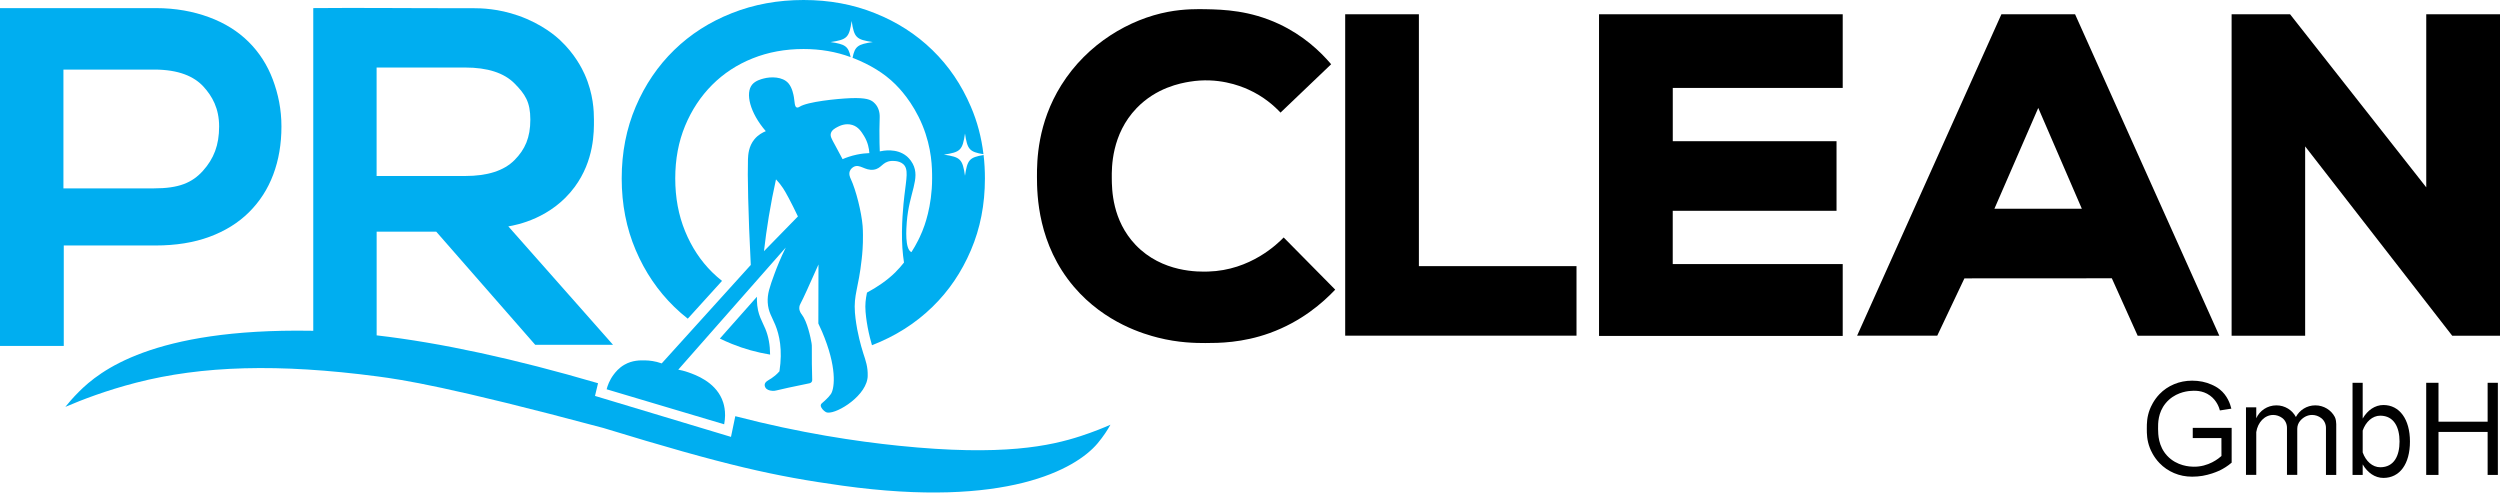 <?xml version="1.0" encoding="utf-8"?>
<!-- Generator: Adobe Illustrator 25.2.0, SVG Export Plug-In . SVG Version: 6.00 Build 0)  -->
<svg version="1.1" id="Layer_1" xmlns="http://www.w3.org/2000/svg" xmlns:xlink="http://www.w3.org/1999/xlink" x="0px" y="0px"
	 viewBox="0 0 586.09 115.47" style="enable-background:new 0 0 586.09 115.47;" xml:space="preserve">
<style type="text/css">
	.st0{fill:#00AEF0;}
</style>
<g>
	<g>
		<path class="st0" d="M179.44,77.13c-0.19-0.46-0.38-0.87-0.57-1.26c-0.23-0.47-0.44-0.94-0.63-1.42c-0.22-0.56-0.4-1.13-0.53-1.71
			c-0.16-0.75-0.24-1.52-0.26-2.29c-0.01-0.29,0-0.59,0-0.88c0,0-8.69,9.8-8.69,9.8c0.92,0.45,1.86,0.87,2.83,1.26
			c2.86,1.16,5.84,1.99,8.95,2.5C180.53,80.92,180.17,78.91,179.44,77.13z"/>
		<path class="st0" d="M253.36,102.23c-7.12,2.32-18.26,4.78-42.66,2.27c-9.92-1.02-23.05-2.96-38.32-6.93
			c-0.34,1.62-0.67,3.23-1.01,4.85c-10.63-3.2-21.25-6.4-31.88-9.6c0.24-0.99,0.47-1.99,0.71-2.98c-19.48-5.71-36.9-9.49-51.9-11.22
			V54.31h13.97l23.21,26.53h18.24l-24.55-27.77c1.96-0.32,10.1-1.87,15.54-9.22c4.6-6.22,4.55-12.94,4.53-15.81
			c-0.01-1.92-0.09-5.98-2.19-10.65c-0.6-1.32-2.28-4.74-5.78-8.01c-0.69-0.65-4.09-3.75-9.81-5.73c-4.68-1.63-8.61-1.73-10.65-1.73
			C96.67,1.95,84.08,1.79,73.44,1.9v75.66c-0.22,0-0.45-0.02-0.67-0.02c-36.98-0.57-49.41,9.44-54.29,14.32
			c-1.4,1.4-2.47,2.66-3.16,3.53c3.93-1.69,9.58-3.86,16.58-5.67c15.44-3.99,33.42-4.53,56.63-1.47
			c5.74,0.76,16.63,2.37,52.87,12.07c28.91,8.84,40.09,11.31,56.09,13.54c38.37,5.34,54.7-3.87,59.79-9.88
			c1.47-1.74,2.46-3.34,3.05-4.41C258.74,100.27,256.34,101.26,253.36,102.23z M88.29,15.83h20.75c5.26,0,9.12,1.25,11.59,3.74
			c2.47,2.5,3.7,4.32,3.7,8.47c0,4.23-1.24,6.99-3.7,9.48c-2.47,2.5-6.33,3.74-11.59,3.74H88.29V15.83z"/>
		<path class="st0" d="M169.77,99.47c0.58-2.99-0.16-5.08-0.54-5.95c-1.78-4.07-6.14-5.62-7.8-6.21c-0.98-0.35-1.83-0.54-2.42-0.65
			c8.4-9.54,16.8-19.08,25.2-28.63c-1.21,2.45-2.06,4.58-2.64,6.16c-1.14,3.12-1.7,4.72-1.59,6.7c0.13,2.27,1.01,3.4,1.78,5.29
			c0.94,2.3,1.75,5.8,0.97,10.87c-0.7,0.8-1.37,1.3-1.85,1.62c-0.78,0.51-1.5,0.8-1.6,1.44c-0.05,0.35,0.1,0.64,0.14,0.71
			c0.31,0.57,0.98,0.7,1.28,0.76c0.67,0.13,1.22-0.02,1.33-0.05c1.03-0.28,3.86-0.87,7.77-1.68c0.36-0.08,0.63-0.39,0.61-0.76
			c-0.03-0.99-0.06-2.29-0.08-3.82c-0.05-4.21,0.06-4.02-0.08-4.86c-0.2-1.2-0.98-4.99-2.28-6.68c-0.14-0.18-0.58-0.73-0.59-1.49
			c-0.01-0.56,0.23-0.98,0.32-1.13c0.53-0.96,2.05-4.31,4.18-9.11l-0.03,13.84c0.68,1.4,1.16,2.58,1.48,3.41
			c3.06,7.92,2.15,12.18,1.45,13.14c-0.31,0.42-0.52,0.65-0.52,0.65c-0.7,0.76-1.49,1.42-1.49,1.42c-0.12,0.1-0.29,0.24-0.34,0.47
			c-0.05,0.2,0.01,0.41,0.14,0.64c0.34,0.61,0.92,0.97,1.08,1.05c1.71,0.86,8.87-3.22,9.69-7.74c0.05-0.26,0.08-0.5,0.08-0.74
			c0.06-2.12-0.46-3.57-1.03-5.3c0,0-0.83-2.51-1.42-5.6c-0.05-0.26-0.4-2.14-0.54-3.93c-0.32-4.31,0.82-5.56,1.59-12.6
			c0.13-1.17,0.32-3.11,0.29-5.61c-0.01-0.83-0.02-1.42-0.08-2.15c-0.27-3.24-1.54-8.35-2.77-10.99c-0.14-0.29-0.52-1.09-0.23-1.85
			c0.22-0.58,0.73-0.89,0.88-0.98c1.45-0.81,2.64,0.94,4.71,0.65c1.86-0.26,1.99-1.83,4.05-2.04c0.23-0.02,1.84-0.16,2.86,0.72
			c1.32,1.15,0.77,3.28,0.29,7.42c-0.2,1.67-0.8,7.2-0.47,12.22c0.09,1.3,0.23,2.46,0.38,3.45c-0.62,0.78-1.27,1.53-1.98,2.23
			c-0.02,0.03-0.04,0.05-0.07,0.08c-1.91,1.88-4.23,3.44-6.63,4.74c-0.31,1.55-0.47,2.71-0.33,4.52c0.13,1.66,0.46,3.45,0.5,3.65
			c0.32,1.68,0.72,3.19,1,4.16c0,0,0,0,0.01,0c5.45-2.11,10.18-5.1,14.17-8.99c3.82-3.71,6.82-8.13,9.01-13.27
			c2.2-5.13,3.29-10.74,3.29-16.82c0-1.88-0.1-3.72-0.31-5.51c-3.36,0.55-3.81,1.17-4.36,4.86c-0.58-3.9-1.05-4.37-4.95-4.95
			c3.9-0.58,4.37-1.05,4.95-4.95c0.55,3.68,1,4.31,4.33,4.85c-0.47-3.93-1.45-7.64-2.95-11.13c-2.19-5.14-5.19-9.56-9.01-13.27
			c-3.82-3.72-8.31-6.6-13.46-8.65C199.98,1.02,194.4,0,188.39,0c-6.01,0-11.62,1.02-16.81,3.08c-5.2,2.05-9.71,4.93-13.53,8.65
			c-3.81,3.71-6.82,8.13-9.01,13.27c-2.19,5.13-3.29,10.74-3.29,16.83c0,6.08,1.1,11.69,3.29,16.82c2.19,5.14,5.2,9.56,9.01,13.27
			c1.01,0.99,2.08,1.92,3.19,2.79l8.03-8.86c-0.81-0.63-1.58-1.32-2.32-2.04c-2.68-2.65-4.8-5.85-6.34-9.6
			c-1.54-3.75-2.31-7.88-2.31-12.38c0-4.51,0.77-8.61,2.31-12.33c1.54-3.71,3.66-6.91,6.34-9.6c2.68-2.68,5.84-4.76,9.5-6.22
			c3.65-1.46,7.63-2.19,11.94-2.19c3.92,0,7.6,0.63,11.03,1.9c-0.53-2.61-1.35-3.03-4.71-3.53c3.9-0.58,4.37-1.05,4.95-4.95
			c0.58,3.9,1.05,4.37,4.95,4.95c-3.44,0.51-4.21,0.94-4.74,3.7c0.11,0.03,0.22,0.08,0.33,0.12c3.66,1.46,7.04,3.42,9.72,6.1
			c0.7,0.7,4.05,4.03,6.34,9.6c2.22,5.4,2.27,10.01,2.26,12.46c0,6.59-1.86,11.32-2.31,12.4c-0.42,1.04-0.85,1.88-0.98,2.14
			c-0.47,0.96-1.01,1.86-1.56,2.73c-1.58-0.69-1.2-5.58-1.09-7.04c0.54-6.93,3.25-10.18,1.4-13.68c-0.55-1.04-1.26-1.64-1.51-1.84
			c-2.32-1.84-5.41-1.24-6.22-1.06c-0.03-0.65-0.05-1.3-0.06-1.97c-0.04-2.07-0.03-4.08,0.04-6.02c0.04-1.16-0.29-2.34-1.08-3.19
			c-0.11-0.12-0.22-0.23-0.35-0.34c-0.7-0.6-1.75-1.09-5.36-0.96c-3.26,0.13-10.12,0.83-11.98,2.01c-0.1,0.06-0.4,0.26-0.68,0.17
			c-0.52-0.18-0.47-1.28-0.66-2.4c-0.09-0.52-0.38-2.22-1.29-3.27c-1.39-1.6-4.13-1.56-5.79-1.12c-0.62,0.16-1.94,0.51-2.7,1.42
			c-1.65,1.98-0.58,6.57,3.19,10.93c-0.71,0.29-1.8,0.84-2.68,1.92c-1.34,1.64-1.46,3.6-1.5,4.66c-0.12,3.41,0.03,12.54,0.66,24.78
			c-6.96,7.69-13.92,15.38-20.88,23.08c-1.56-0.55-2.9-0.68-3.79-0.7c-1.22-0.03-3.05-0.07-4.93,1c-1.36,0.77-2.13,1.78-2.55,2.33
			c-1,1.33-1.44,2.64-1.64,3.44C151.41,94,160.59,96.73,169.77,99.47z M194.79,31.23c0.23-0.77,0.99-1.17,1.6-1.49
			c0.37-0.19,1.81-0.95,3.44-0.44c1.41,0.44,2.1,1.56,2.72,2.55c0.92,1.49,1.2,2.99,1.26,4.04c-0.85,0.03-1.85,0.13-2.95,0.36
			c-1.32,0.28-2.44,0.67-3.33,1.06c-0.76-1.46-1.37-2.58-1.74-3.25C194.93,32.5,194.59,31.92,194.79,31.23z M180.24,50.72
			c0.5-3.04,1.07-5.93,1.68-8.67c0.18,0.19,0.43,0.46,0.72,0.81c0,0,0.48,0.58,0.95,1.28c0.54,0.8,1.87,3.23,3.47,6.6
			c-2.65,2.72-5.31,5.43-7.96,8.15C179.4,56.28,179.77,53.55,180.24,50.72z"/>
		<path class="st0" d="M49.1,55.52c3.66-1.35,6.76-3.27,9.27-5.76c2.51-2.49,4.41-5.43,5.69-8.84c1.28-3.4,1.92-7.16,1.92-11.26
			c0-4.01-0.75-7.62-2.03-11.03c-1.28-3.4-3.18-6.35-5.69-8.84c-2.52-2.49-5.61-4.41-9.27-5.76c-3.67-1.35-7.77-2.13-12.55-2.13
			H0.13H0V81.1h14.95V57.55h21.5C41.22,57.55,45.44,56.87,49.1,55.52z M14.87,44.16V16.31h21.26c5.77,0,9.41,1.61,11.61,4.04
			c2.01,2.22,3.63,5.04,3.63,9.31c0,4.37-1.24,7.54-3.79,10.38c-2.55,2.84-5.69,4.12-11.46,4.12H14.87z"/>
	</g>
	<g>
		<g>
			<g>
				<path d="M300.2,26.4c3.96-3.78,7.91-7.56,11.87-11.34c-2.62-3.09-6.59-6.8-12.22-9.43c-6.82-3.19-13-3.39-17.05-3.47
					c-1.87-0.04-5.2-0.1-8.98,0.62c-8.91,1.68-18.88,7.37-25.02,17.19c-5.61,8.97-5.71,17.75-5.7,21.46
					c0.01,4.34,0.2,15.87,8.68,25.82c7.32,8.58,16.68,11.13,19.64,11.89c4.83,1.24,8.95,1.28,11.13,1.28c3.19,0,8.7-0.03,15.11-2.34
					c7.46-2.69,12.5-7.15,15.36-10.18c-4.03-4.08-8.05-8.16-12.08-12.23c-1.42,1.47-7.77,7.71-17.68,7.99
					c-2.18,0.06-10.79,0.3-17.04-6.25c-5.49-5.76-5.56-12.98-5.58-15.66c-0.02-2.42-0.1-10.25,5.82-16.4
					c4.64-4.82,10.32-5.85,12.44-6.2c6.58-1.09,11.74,0.93,13.71,1.82C296.32,22.63,298.8,24.91,300.2,26.4z"/>
			</g>
			<g>
				<path d="M315.36,3.34V78.7h54.23c0-5.44,0-10.87,0-16.31h-36.95V3.34H315.36z"/>
			</g>
			<g>
				<path d="M374.87,3.34H432v17.28h-39.84c0,4.16,0,8.32,0,12.48c12.8,0,25.59,0,38.39,0c0,5.44,0,10.88,0,16.32
					c-12.8,0-25.6,0-38.4,0V61.9H432v16.85h-57.13V3.34z"/>
			</g>
			<g>
				<g>
					<path d="M486.47,3.34c-5.76,0-11.51,0.01-17.27,0.01c-11.28,25.12-22.55,50.23-33.83,75.35h18.79l6.37-13.44l34.56-0.02
						l6.06,13.47h19.14L486.47,3.34z M467.56,48.94c3.43-7.88,6.85-15.76,10.28-23.64c3.41,7.88,6.81,15.76,10.22,23.64
						C481.22,48.94,474.39,48.94,467.56,48.94z"/>
				</g>
			</g>
			<g>
				<polygon points="523.17,3.34 523.17,78.71 540.41,78.71 540.41,34.32 574.89,78.71 586.09,78.71 586.09,3.34 568.8,3.34 
					568.8,43.92 536.87,3.34 				"/>
			</g>
		</g>
	</g>
	<g>
		<g>
			<path d="M513.92,111.75c-1.52,0-2.93-0.28-4.24-0.84c-1.31-0.56-2.45-1.34-3.41-2.34c-1.41-1.46-2.07-3.04-2.27-3.57
				c-0.7-1.8-0.71-3.31-0.71-4.52c0-1.21,0.01-2.71,0.71-4.52c0.22-0.56,0.88-2.12,2.27-3.57c0.96-1,2.1-1.77,3.41-2.32
				s2.72-0.83,4.24-0.83c1.66,0,3.19,0.31,4.59,0.94c0.48,0.22,1.16,0.53,1.86,1.09c1.8,1.43,2.47,3.42,2.74,4.53
				c-0.9,0.14-1.79,0.28-2.69,0.42c-0.15-0.59-0.68-2.3-2.32-3.49c-1.81-1.32-3.78-1.15-4.74-1.07c-0.83,0.07-3.67,0.44-5.67,2.89
				c-1.8,2.21-1.77,4.68-1.76,6c0.02,1.32,0.05,4.04,2.12,6.28c2.29,2.47,5.41,2.56,6.12,2.58c3.61,0.09,6.05-2,6.62-2.51
				c0-1.4-0.01-2.8-0.01-4.2c-2.24,0-4.48,0-6.72,0v-2.4h9.12v8.16c-0.99,0.85-1.93,1.39-2.61,1.73c-0.84,0.42-1.55,0.65-1.98,0.8
				c-0.71,0.23-1.45,0.42-2.24,0.56C515.58,111.68,514.76,111.75,513.92,111.75z"/>
			<polygon points="583.19,89.74 583.19,98.86 571.67,98.86 571.67,89.74 568.79,89.74 568.79,111.34 571.67,111.34 571.67,101.26 
				583.19,101.26 583.19,111.34 585.59,111.34 585.59,89.74 			"/>
			<path d="M558.76,94.95c-1.99,0-3.73,1.23-4.86,3.17v-8.38h-2.38v21.6h2.38v-2.47c1.13,1.94,2.87,3.17,4.86,3.17
				c3.84,0,6.22-3.27,6.22-8.54C564.98,98.3,562.54,94.95,558.76,94.95z M558.01,109.54c-1.82,0-3.38-1.42-4.11-3.48v-5.12
				c0.72-2.06,2.29-3.49,4.11-3.49c3.21,0,4.53,2.71,4.53,6.05C562.54,106.84,561.27,109.54,558.01,109.54z"/>
			<path d="M547.37,97.76c-0.85-1.62-2.58-2.73-4.58-2.73c-1.99,0-3.7,1.12-4.55,2.73c-0.85-1.62-2.57-2.73-4.57-2.73
				c-2.11,0-3.93,1.25-4.72,3.02v-2.56h-2.41v15.84h2.41V101.3c0.34-2.28,1.97-4.02,3.97-4.02c0.77,0,1.49,0.26,2.1,0.7
				c0.73,0.53,1.13,1.41,1.13,2.32v11.03h2.41v-9.78v-1.01c0-0.68,0.23-1.34,0.66-1.86c0.72-0.86,1.71-1.4,2.82-1.4
				c0.78,0,1.51,0.26,2.13,0.73c0.72,0.54,1.12,1.41,1.12,2.31v11.02h2.41v-9.84c0-0.69,0-1.38,0-2.07
				C547.7,99.12,547.64,98.28,547.37,97.76z"/>
		</g>
	</g>
</g>
</svg>
